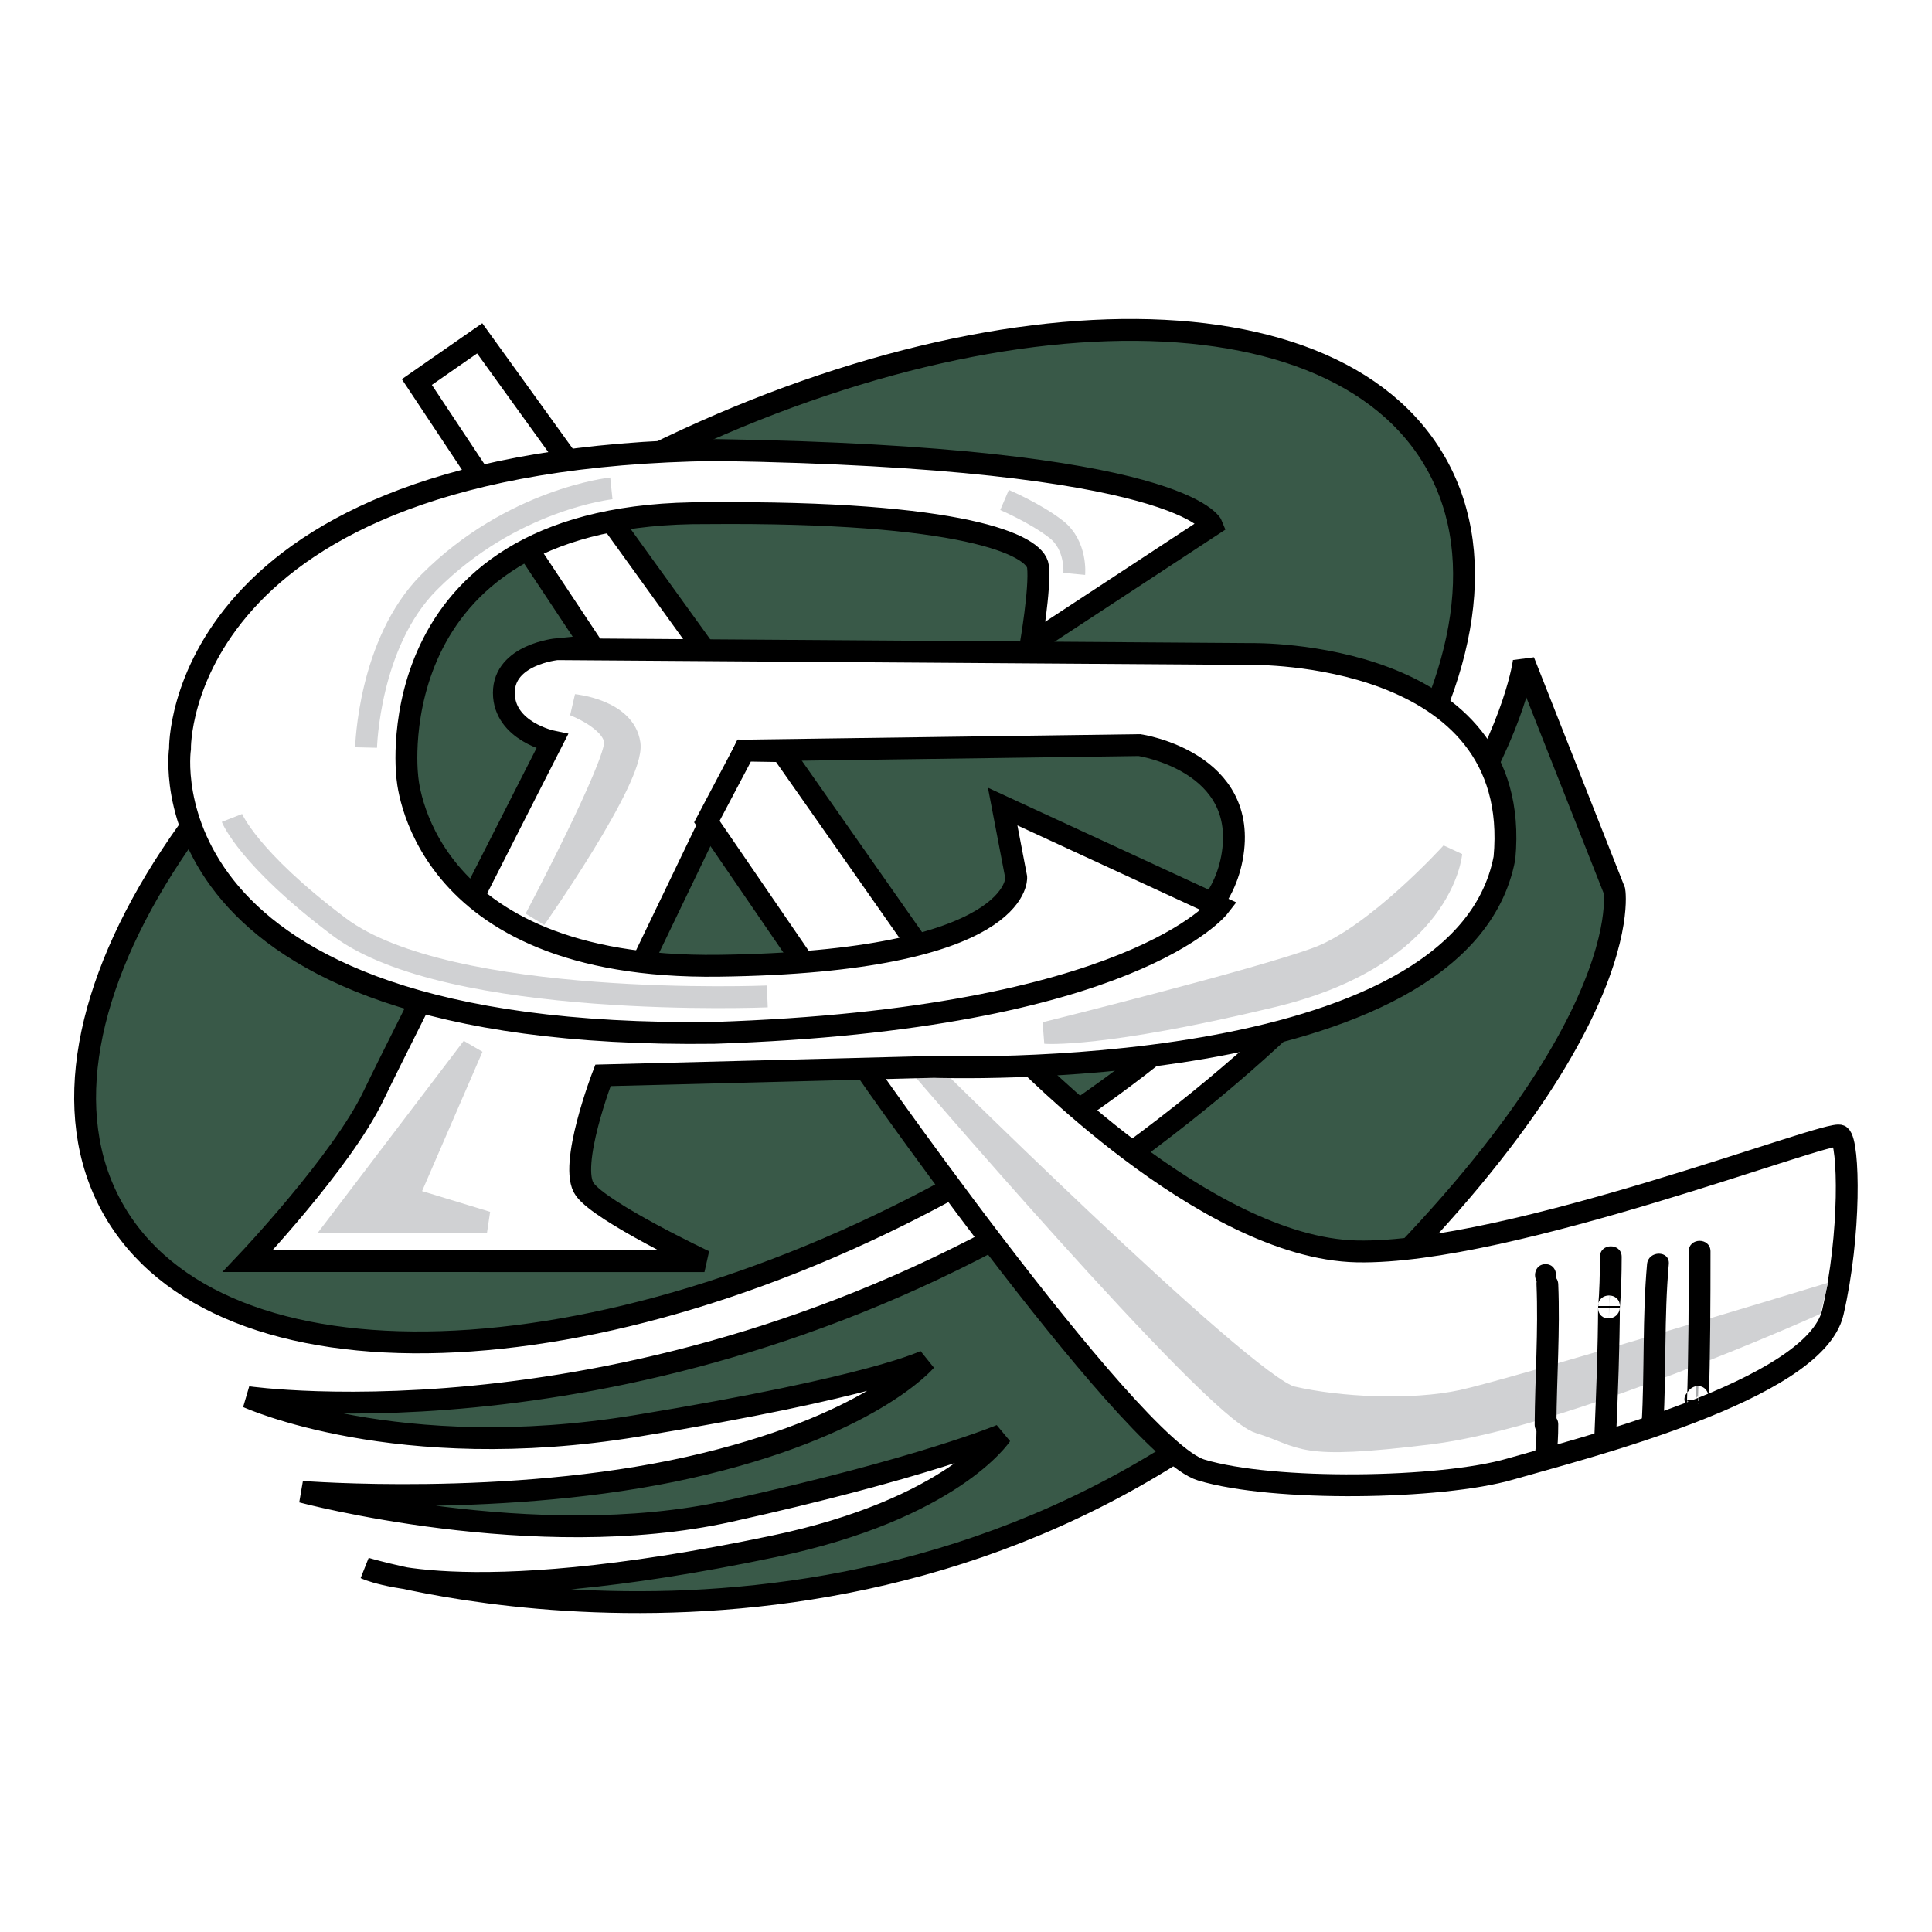 <svg xmlns="http://www.w3.org/2000/svg" width="2500" height="2500" viewBox="0 0 192.756 192.756"><path fill-rule="evenodd" clip-rule="evenodd" fill="#fff" d="M0 0h192.756v192.756H0V0z"/><path d="M143.352 46.369c10.531 18.958-10.516 50.915-47.006 71.379-36.492 20.465-74.611 21.688-85.142 2.729C.673 101.519 21.718 69.562 58.21 49.098c36.491-20.464 74.61-21.686 85.142-2.729z" fill-rule="evenodd" clip-rule="evenodd" fill="#395948" stroke="#000" stroke-width="2.18" stroke-miterlimit="2.613"/><path d="M24.71 139.391s14.903 6.799 38.822 2.87c23.919-3.928 28.816-6.504 28.816-6.504s-5.581 6.616-23.631 10.66-38.581 2.423-38.581 2.423 23.24 6.213 42.56 1.938c19.32-4.274 27.171-7.592 27.171-7.592s-4.876 7.375-22.71 11.104c-31.717 6.632-40.691 2.181-40.691 2.181s47.925 14.537 88.074-16.718c39.426-33.798 36.531-50.879 36.531-50.879l-9.043-22.896s-2.893 24.47-44.85 53.06c-42.319 26.167-82.468 20.353-82.468 20.353z" fill-rule="evenodd" clip-rule="evenodd" fill="#395948" stroke="#000" stroke-width="2.18" stroke-miterlimit="2.613"/><path fill-rule="evenodd" clip-rule="evenodd" fill="#fff" stroke="#000" stroke-width="2.18" stroke-miterlimit="2.613" d="M47.859 33.756l-6.27 4.361 44.369 66.87 10.127-4.361-48.226-66.87z"/><path d="M86.108 106.229c-2.756-3.72 26.495 38.25 33.729 40.431 7.232 2.181 23.961 1.908 30.834-.091s30.383-7.813 32.191-15.628c1.809-7.812 1.627-16.898.723-17.625s-32.99 11.853-48.195 11.538c-15.316-.316-33.875-20.095-33.006-18.988l-16.276.363z" fill-rule="evenodd" clip-rule="evenodd" fill="#fff" stroke="#000" stroke-width="2.18" stroke-miterlimit="2.613"/><path d="M90.539 104.865s30.383 35.616 35.084 37.069c4.703 1.454 3.617 2.726 17 1.091 13.379-1.635 38.07-12.72 38.07-12.72l.18-.728s-29.93 9.086-34.994 10.176c-5.062 1.091-12.297.728-17-.363-4.701-1.089-38.34-34.525-38.34-34.525z" fill-rule="evenodd" clip-rule="evenodd" fill="#d0d1d3" stroke="#d0d1d3" stroke-width="2.18" stroke-miterlimit="2.613"/><path d="M154.199 128.307c1.398 0 1.398-2.181 0-2.181-1.4 0-1.4 2.181 0 2.181z" fill-rule="evenodd" clip-rule="evenodd"/><path d="M154.199 145.205c.18-1.09.18-1.998.18-3.089l-.18 3.089z" fill-rule="evenodd" clip-rule="evenodd" fill="#a6a8aa"/><path d="M155.244 145.495c.176-1.126.221-2.241.221-3.379 0-1.406-2.17-1.406-2.17 0 0 .935.002 1.874-.143 2.799-.092.587.141 1.171.758 1.342.522.144 1.242-.174 1.334-.762z" fill-rule="evenodd" clip-rule="evenodd"/><path d="M154.199 142.116c0-4.702.43-9.243.18-13.992l-.18 13.992z" fill-rule="evenodd" clip-rule="evenodd" fill="#a6a8aa"/><path d="M155.283 142.116c.031-4.667.377-9.324.182-13.992-.059-1.4-2.23-1.406-2.17 0 .195 4.668-.15 9.325-.182 13.992-.009 1.406 2.162 1.406 2.17 0z" fill-rule="evenodd" clip-rule="evenodd"/><path d="M160.709 125.399c0 1.635 0 3.452-.182 5.088v-.182c0 4.179-.18 8.358-.361 12.72l.543-17.626z" fill-rule="evenodd" clip-rule="evenodd" fill="#a6a8aa"/><path d="M159.625 125.399c-.004 1.703-.041 3.39-.182 5.088h2.17v-.182c0-1.407-2.164-1.406-2.17 0-.018 4.242-.186 8.48-.361 12.72-.059 1.406 2.111 1.4 2.17 0 .176-4.239.344-8.478.361-12.72h-2.17v.182c0 1.425 2.055 1.381 2.17 0 .141-1.698.178-3.385.182-5.088.002-1.406-2.168-1.406-2.17 0z" fill-rule="evenodd" clip-rule="evenodd"/><path d="M165.412 126.126c-.561 5.436-.193 10.888-.543 15.99l.543-15.99z" fill-rule="evenodd" clip-rule="evenodd" fill="#a6a8aa"/><path d="M164.326 126.126c-.48 5.321-.232 10.661-.543 15.99-.082 1.405 2.09 1.397 2.17 0 .311-5.329.062-10.669.543-15.99.127-1.4-2.045-1.389-2.17 0z" fill-rule="evenodd" clip-rule="evenodd"/><path d="M169.57 124.854c0 5.088 0 10.176-.18 15.264.18-.545 0-1.09-.182-.545l.362-14.719z" fill-rule="evenodd" clip-rule="evenodd" fill="#a6a8aa"/><path d="M168.486 124.854c0 5.089-.014 10.177-.182 15.264-.039 1.209 1.951 1.519 2.131.29.074-.508.15-.857-.014-1.347-.316-.959-1.418-1.009-1.982-.261l-.168.223c-.846 1.121 1.041 2.205 1.875 1.101l.168-.223-1.984-.261.014.188c.711.098 1.422.193 2.131.29.168-5.087.182-10.175.182-15.264-.001-1.407-2.171-1.407-2.171 0z" fill-rule="evenodd" clip-rule="evenodd"/><path d="M55.575 64.768l69.326.484s27.127-.484 25.199 20.352c-4.342 22.774-56.908 20.836-56.908 20.836l-33.035.848s-3.497 9.086-1.809 11.388 11.936 7.147 11.936 7.147H24.71s9.404-9.934 12.539-16.476c3.134-6.541 17.844-35.373 17.844-35.373s-4.817-.998-4.823-4.845c-.005-3.847 5.305-4.361 5.305-4.361z" fill-rule="evenodd" clip-rule="evenodd" fill="#fff" stroke="#000" stroke-width="2.18" stroke-miterlimit="2.613"/><path d="M63.593 97.052l10.67-22.168 39.424-.545s11.033 1.635 9.225 11.266c-1.809 9.63-14.107 10.902-14.107 10.902l-45.212.545z" fill-rule="evenodd" clip-rule="evenodd" fill="#395948" stroke="#000" stroke-width="2.18" stroke-miterlimit="2.613"/><path fill-rule="evenodd" clip-rule="evenodd" fill="#fff" stroke="#000" stroke-width="2.18" stroke-miterlimit="2.613" d="M78 74.944l-3.737-.061-3.738 7.087 10.128 14.779 12.298-.484L78 74.944z"/><path fill-rule="evenodd" clip-rule="evenodd" fill="#d0d1d3" stroke="#d0d1d3" stroke-width="2.18" stroke-miterlimit="2.613" d="M48.582 121.946H33.873l13.263-17.444-6.511 15.022 7.957 2.422zM53.405 91.662s8.198-15.506 7.958-17.687c-.241-2.181-4.099-3.634-4.099-3.634s5.063.485 5.546 3.876c.482 3.392-9.405 17.445-9.405 17.445zM144.795 85.12s-.834 10.203-17.844 14.294c-17.121 4.119-22.668 3.635-22.668 3.635s21.461-5.33 27.248-7.511 13.264-10.418 13.264-10.418z"/><path d="M102.836 64.283l18.086-11.871s-2.652-6.784-49.432-7.511c-54.133.684-53.531 29.801-53.531 29.801s-4.341 29.073 53.29 28.347c41.746-1.365 50.396-12.599 50.396-12.599l-21.609-9.979 1.355 7.072s.553 8.412-29.668 8.809c-30.22.397-31.098-18.985-31.098-18.985s-3.119-26.39 29.9-26.167c25.514-.224 32.793 3.15 33.035 5.331.241 2.18-.724 7.752-.724 7.752z" fill-rule="evenodd" clip-rule="evenodd" fill="#fff" stroke="#000" stroke-width="2.18" stroke-miterlimit="2.613"/><path d="M36.525 74.581s.25-10.413 6.27-16.475c8.298-8.338 18.2-9.381 18.2-9.381m46.183 8.532s.266-2.833-1.797-4.445c-2.062-1.612-5.158-2.93-5.158-2.93m-77.08 31.724s1.567 3.998 10.692 10.867c10.967 8.255 42.718 6.94 42.718 6.94" fill="none" stroke="#d0d1d3" stroke-width="2.18" stroke-miterlimit="2.613"/></svg>